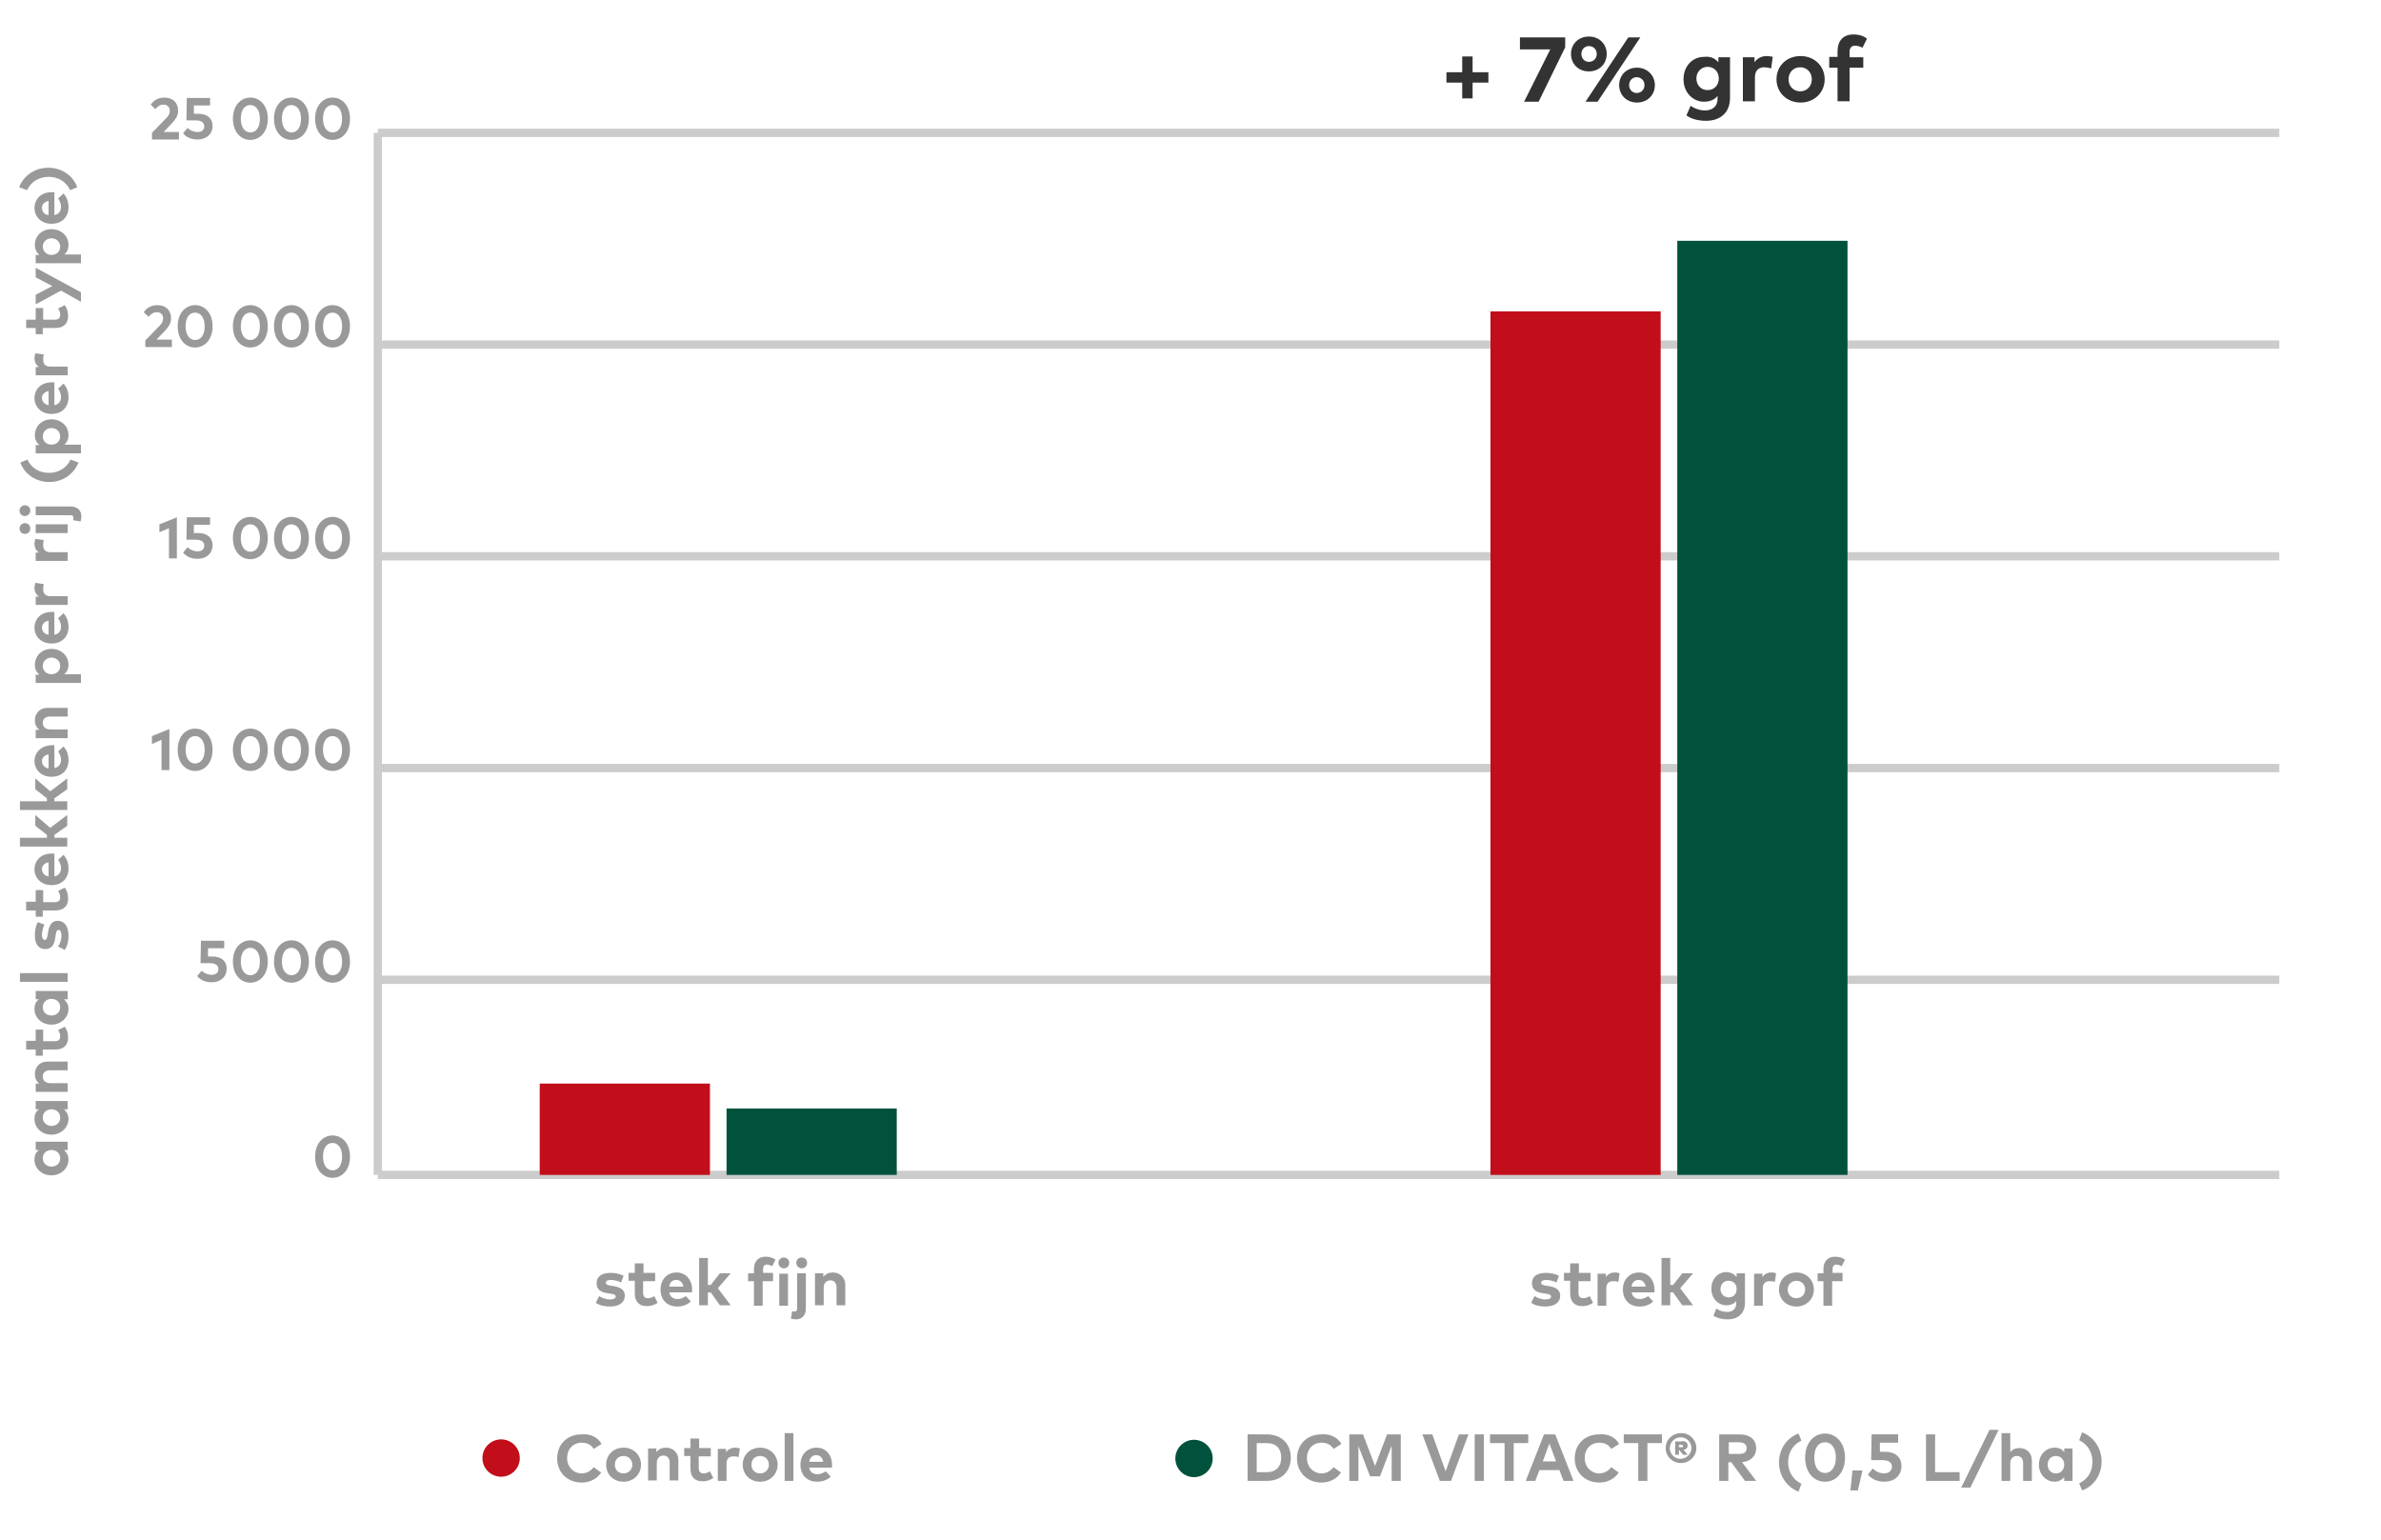 <?xml version="1.0" encoding="utf-8"?>
<!-- Generator: Adobe Illustrator 27.2.0, SVG Export Plug-In . SVG Version: 6.00 Build 0)  -->
<svg version="1.1" id="Layer_2_00000092447342495784496330000003541540859708519600_"
	 xmlns="http://www.w3.org/2000/svg" xmlns:xlink="http://www.w3.org/1999/xlink" x="0px" y="0px" viewBox="0 0 573.5 371"
	 style="enable-background:new 0 0 573.5 371;" xml:space="preserve">
<style type="text/css">
	.st0{enable-background:new    ;}
	.st1{fill:#999999;}
	.st2{fill:none;stroke:#CCCCCC;stroke-width:2;stroke-miterlimit:10;}
	.st3{fill:#333333;}
	.st4{fill:#C20E1A;}
	.st5{fill:#00523C;}
</style>
<g class="st0">
	<path class="st1" d="M16.3,275v2h-0.9c0.6,0.5,1.1,1.3,1.1,2.3c0,2.1-1.8,3.8-4.1,3.8s-4.1-1.6-4.1-3.8c0-1.1,0.4-1.8,1.1-2.3H8.6
		v-2H16.3z M12.4,281c1.2,0,2.1-0.8,2.1-2c0-1.2-0.9-2-2.1-2s-2.1,0.8-2.1,2C10.3,280.2,11.3,281,12.4,281z"/>
	<path class="st1" d="M16.3,265.2v2h-0.9c0.6,0.5,1.1,1.3,1.1,2.3c0,2.1-1.8,3.8-4.1,3.8s-4.1-1.6-4.1-3.8c0-1.1,0.4-1.8,1.1-2.3
		H8.6v-2H16.3z M12.4,271.2c1.2,0,2.1-0.8,2.1-2c0-1.2-0.9-2-2.1-2s-2.1,0.8-2.1,2C10.3,270.4,11.3,271.2,12.4,271.2z"/>
	<path class="st1" d="M11.4,255.7h4.9v2.1h-4.3c-1.1,0-1.7,0.6-1.7,1.5c0,0.9,0.6,1.6,1.8,1.6h4.2v2.1H8.6v-2h0.9
		c-0.8-0.6-1.1-1.4-1.1-2.3C8.4,257,9.6,255.7,11.4,255.7z"/>
	<path class="st1" d="M10.4,248v2.8h2.8c1,0,1.3-0.5,1.3-1.2c0-0.5-0.2-1-0.5-1.5l1.6-0.8c0.5,0.7,0.8,1.5,0.8,2.6
		c0,1.9-1.1,2.9-3.1,2.9h-3v1.5H8.6v-1.5H6.3v-2.1h2.3V248H10.4z"/>
	<path class="st1" d="M16.3,238.7v2h-0.9c0.6,0.5,1.1,1.3,1.1,2.3c0,2.1-1.8,3.8-4.1,3.8s-4.1-1.6-4.1-3.8c0-1.1,0.4-1.8,1.1-2.3
		H8.6v-2H16.3z M12.4,244.6c1.2,0,2.1-0.8,2.1-2c0-1.2-0.9-2-2.1-2s-2.1,0.8-2.1,2C10.3,243.9,11.3,244.6,12.4,244.6z"/>
	<path class="st1" d="M16.3,234.4v2.1H4.8v-2.1H16.3z"/>
	<path class="st1" d="M10.7,222.7c-0.3,0.6-0.6,1.6-0.6,2.5c0,0.8,0.3,1.2,0.7,1.2c0.4,0,0.6-0.6,0.7-1.3l0.1-0.7
		c0.3-1.7,1-2.6,2.3-2.6c1.6,0,2.6,1.3,2.6,3.6c0,1.1-0.2,2.4-0.9,3.4l-1.6-0.8c0.4-0.7,0.8-1.5,0.8-2.6c0-1-0.3-1.4-0.7-1.4
		c-0.4,0-0.6,0.4-0.7,1.3l-0.1,0.6c-0.2,1.8-1,2.7-2.4,2.7c-1.6,0-2.5-1.2-2.5-3.3c0-1.2,0.2-2.2,0.7-3.2L10.7,222.7z"/>
	<path class="st1" d="M10.4,214.5v2.8h2.8c1,0,1.3-0.5,1.3-1.2c0-0.5-0.2-1-0.5-1.5l1.6-0.8c0.5,0.7,0.8,1.5,0.8,2.6
		c0,1.9-1.1,2.9-3.1,2.9h-3v1.5H8.6v-1.5H6.3v-2.1h2.3v-2.8H10.4z"/>
	<path class="st1" d="M12.4,205.6c0.2,0,0.5,0,0.7,0v5.5c1.1-0.2,1.6-1,1.6-2c0-0.7-0.3-1.4-0.7-2l1.3-1.2c0.8,0.9,1.2,2,1.2,3.3
		c0,2.4-1.6,4-4.1,4c-2.4,0-4.1-1.6-4.1-3.9C8.4,207.1,10,205.6,12.4,205.6z M11.7,211.1v-3.4c-1,0.2-1.6,0.8-1.6,1.7
		C10.2,210.4,10.7,210.9,11.7,211.1z"/>
	<path class="st1" d="M11.3,201.8v-0.7l-2.8-2.2v-2.6l3.6,3.1l4.1-3.1v2.6l-3.1,2.2v0.7h3.1v2.1H4.8v-2.1H11.3z"/>
	<path class="st1" d="M11.3,193v-0.7l-2.8-2.2v-2.6l3.6,3.1l4.1-3.1v2.6l-3.1,2.2v0.7h3.1v2.1H4.8V193H11.3z"/>
	<path class="st1" d="M12.4,179.5c0.2,0,0.5,0,0.7,0v5.5c1.1-0.2,1.6-1,1.6-2c0-0.7-0.3-1.4-0.7-2l1.3-1.2c0.8,0.9,1.2,2,1.2,3.3
		c0,2.4-1.6,4-4.1,4c-2.4,0-4.1-1.6-4.1-3.9C8.4,181.1,10,179.6,12.4,179.5z M11.7,185.1v-3.4c-1,0.2-1.6,0.8-1.6,1.7
		C10.2,184.3,10.7,184.9,11.7,185.1z"/>
	<path class="st1" d="M11.4,170.5h4.9v2.1h-4.3c-1.1,0-1.7,0.6-1.7,1.5c0,0.9,0.6,1.6,1.8,1.6h4.2v2.1H8.6v-2h0.9
		c-0.8-0.6-1.1-1.4-1.1-2.3C8.4,171.8,9.6,170.5,11.4,170.5z"/>
	<path class="st1" d="M12.4,156.3c2.3,0,4.1,1.6,4.1,3.8c0,1-0.4,1.8-1,2.3h4v2.1H8.6v-2h0.9c-0.6-0.5-1.1-1.2-1.1-2.3
		C8.4,157.9,10.1,156.3,12.4,156.3z M12.4,162.4c1.2,0,2.1-0.8,2.1-2c0-1.2-1-2-2.1-2s-2.1,0.8-2.1,2
		C10.3,161.6,11.2,162.4,12.4,162.4z"/>
	<path class="st1" d="M12.4,147.4c0.2,0,0.5,0,0.7,0v5.5c1.1-0.2,1.6-1,1.6-2c0-0.7-0.3-1.4-0.7-2l1.3-1.2c0.8,0.9,1.2,2,1.2,3.3
		c0,2.4-1.6,4-4.1,4c-2.4,0-4.1-1.6-4.1-3.9C8.4,148.9,10,147.4,12.4,147.4z M11.7,152.9v-3.4c-1,0.2-1.6,0.8-1.6,1.7
		C10.2,152.2,10.7,152.7,11.7,152.9z"/>
	<path class="st1" d="M8.5,140.4l2.1,0.3c-0.2,0.3-0.2,0.8-0.2,1.3c0,1,0.6,1.6,1.7,1.6h4.2v2.1H8.6v-2h0.8
		c-0.7-0.5-1.1-1.2-1.1-2.2C8.4,141,8.4,140.7,8.5,140.4z"/>
	<path class="st1" d="M8.5,129.8l2.1,0.3c-0.2,0.3-0.2,0.8-0.2,1.3c0,1,0.6,1.6,1.7,1.6h4.2v2.1H8.6v-2h0.8
		c-0.7-0.5-1.1-1.2-1.1-2.2C8.4,130.5,8.4,130.1,8.5,129.8z"/>
	<path class="st1" d="M6,126c0.8,0,1.3,0.6,1.3,1.3c0,0.8-0.6,1.3-1.3,1.3c-0.8,0-1.3-0.6-1.3-1.3C4.7,126.6,5.3,126,6,126z
		 M16.3,126.3v2.1H8.6v-2.1H16.3z"/>
	<path class="st1" d="M6,121.7c0.8,0,1.3,0.6,1.3,1.3s-0.6,1.3-1.3,1.3c-0.8,0-1.3-0.6-1.3-1.3S5.3,121.7,6,121.7z M17,122
		c1.7,0,2.6,1,2.6,2.4c0,0.4-0.1,0.9-0.2,1.2l-1.8-0.3c0.1-0.2,0.1-0.4,0.1-0.6c0-0.4-0.2-0.6-0.8-0.6H8.6V122H17z"/>
	<path class="st1" d="M6.6,110.7c1,2.1,2.9,3.2,5.2,3.2c2.2,0,4.2-1.1,5.2-3.2l1.9,0.7c-1.1,2.8-3.8,4.7-7,4.7c-3.3,0-6-1.9-7-4.7
		L6.6,110.7z"/>
	<path class="st1" d="M12.4,101c2.3,0,4.1,1.6,4.1,3.8c0,1-0.4,1.8-1,2.3h4v2.1H8.6v-2h0.9c-0.6-0.5-1.1-1.2-1.1-2.3
		C8.4,102.6,10.1,101,12.4,101z M12.4,107.1c1.2,0,2.1-0.8,2.1-2c0-1.2-1-2-2.1-2s-2.1,0.8-2.1,2C10.3,106.3,11.2,107.1,12.4,107.1z
		"/>
	<path class="st1" d="M12.4,92.1c0.2,0,0.5,0,0.7,0v5.5c1.1-0.2,1.6-1,1.6-2c0-0.7-0.3-1.4-0.7-2l1.3-1.2c0.8,0.9,1.2,2,1.2,3.3
		c0,2.4-1.6,4-4.1,4c-2.4,0-4.1-1.6-4.1-3.9C8.4,93.6,10,92.1,12.4,92.1z M11.7,97.6v-3.4c-1,0.2-1.6,0.8-1.6,1.7
		C10.2,96.8,10.7,97.4,11.7,97.6z"/>
	<path class="st1" d="M8.5,85.1l2.1,0.3c-0.2,0.3-0.2,0.8-0.2,1.3c0,1,0.6,1.6,1.7,1.6h4.2v2.1H8.6v-2h0.8c-0.7-0.5-1.1-1.2-1.1-2.2
		C8.4,85.7,8.4,85.4,8.5,85.1z"/>
	<path class="st1" d="M10.4,74.2V77h2.8c1,0,1.3-0.5,1.3-1.2c0-0.5-0.2-1-0.5-1.5l1.6-0.8c0.5,0.7,0.8,1.5,0.8,2.6
		c0,1.9-1.1,2.9-3.1,2.9h-3v1.5H8.6v-1.5H6.3V77h2.3v-2.8H10.4z"/>
	<path class="st1" d="M19.5,70.4v2.3L14.7,70l-6.1,3.3V71l4-2.1l-4-2.1v-2.3L19.5,70.4z"/>
	<path class="st1" d="M12.4,55.2c2.3,0,4.1,1.6,4.1,3.8c0,1-0.4,1.8-1,2.3h4v2.1H8.6v-2h0.9C8.8,60.8,8.4,60,8.4,59
		C8.4,56.8,10.1,55.2,12.4,55.2z M12.4,61.4c1.2,0,2.1-0.8,2.1-2c0-1.2-1-2-2.1-2s-2.1,0.8-2.1,2C10.3,60.5,11.2,61.4,12.4,61.4z"/>
	<path class="st1" d="M12.4,46.3c0.2,0,0.5,0,0.7,0v5.5c1.1-0.2,1.6-1,1.6-2c0-0.7-0.3-1.4-0.7-2l1.3-1.2c0.8,0.9,1.2,2,1.2,3.3
		c0,2.4-1.6,4-4.1,4c-2.4,0-4.1-1.6-4.1-3.9C8.4,47.8,10,46.3,12.4,46.3z M11.7,51.8v-3.4c-1,0.2-1.6,0.8-1.6,1.7
		C10.2,51.1,10.7,51.7,11.7,51.8z"/>
	<path class="st1" d="M16.9,45.8c-1-2.1-2.9-3.2-5.2-3.2c-2.2,0-4.2,1.1-5.2,3.2l-1.9-0.7c1.1-2.8,3.8-4.7,7-4.7c3.3,0,6,1.9,7,4.7
		L16.9,45.8z"/>
</g>
<g>
	<line class="st2" x1="91" y1="32" x2="549" y2="32"/>
</g>
<g>
	<line class="st2" x1="91" y1="83" x2="549" y2="83"/>
</g>
<g>
	<line class="st2" x1="91" y1="134" x2="549" y2="134"/>
</g>
<g>
	<line class="st2" x1="91" y1="185" x2="549" y2="185"/>
</g>
<g>
	<line class="st2" x1="91" y1="236" x2="549" y2="236"/>
</g>
<g>
	<line class="st2" x1="91" y1="283" x2="549" y2="283"/>
</g>
<line class="st2" x1="91" y1="32" x2="91" y2="283"/>
<g class="st0">
	<path class="st1" d="M36.3,25.2c0.5-0.7,1.5-1.7,3.3-1.7c2.1,0,3.3,1.3,3.3,3.2c0,1.2-0.6,2-1.4,2.9l-2.1,2.2h3.7v1.8h-6.5V32
		l3.5-3.6c0.5-0.5,0.8-1.1,0.8-1.7c0-0.9-0.6-1.5-1.5-1.5c-0.9,0-1.5,0.5-2,1.1L36.3,25.2z"/>
	<path class="st1" d="M50.7,25.4h-4l0,2h1.1c2.3,0,3.4,1.3,3.4,2.9c0,2.1-1.6,3.3-3.6,3.3c-1.5,0-2.7-0.5-3.5-1.5l1.1-1.3
		c0.5,0.6,1.5,1,2.4,1c1.1,0,1.6-0.6,1.6-1.4c0-0.7-0.5-1.4-2-1.4h-2.3l0.1-5.4h5.6V25.4z"/>
	<path class="st1" d="M64.5,28.6c0,3.2-1.9,5.1-4.2,5.1c-2.3,0-4.2-1.9-4.2-5.1s1.9-5.1,4.2-5.1C62.6,23.5,64.5,25.4,64.5,28.6z
		 M58,28.6c0,2.1,1,3.3,2.3,3.3c1.3,0,2.3-1.1,2.3-3.3c0-2.1-1-3.3-2.3-3.3C59,25.3,58,26.4,58,28.6z"/>
	<path class="st1" d="M74.4,28.6c0,3.2-1.9,5.1-4.2,5.1c-2.3,0-4.2-1.9-4.2-5.1s1.9-5.1,4.2-5.1C72.5,23.5,74.4,25.4,74.4,28.6z
		 M67.9,28.6c0,2.1,1,3.3,2.3,3.3c1.3,0,2.3-1.1,2.3-3.3c0-2.1-1-3.3-2.3-3.3C68.9,25.3,67.9,26.4,67.9,28.6z"/>
	<path class="st1" d="M84.3,28.6c0,3.2-1.9,5.1-4.2,5.1c-2.3,0-4.2-1.9-4.2-5.1s1.9-5.1,4.2-5.1C82.4,23.5,84.3,25.4,84.3,28.6z
		 M77.8,28.6c0,2.1,1,3.3,2.3,3.3c1.3,0,2.3-1.1,2.3-3.3c0-2.1-1-3.3-2.3-3.3C78.8,25.3,77.8,26.4,77.8,28.6z"/>
</g>
<g class="st0">
	<path class="st1" d="M34.6,75.2c0.5-0.7,1.5-1.7,3.3-1.7c2.1,0,3.3,1.3,3.3,3.2c0,1.2-0.6,2-1.4,2.9l-2.1,2.2h3.7v1.8H35V82
		l3.5-3.6c0.5-0.5,0.8-1.1,0.8-1.7c0-0.9-0.6-1.5-1.5-1.5c-0.9,0-1.5,0.5-2,1.1L34.6,75.2z"/>
	<path class="st1" d="M51.2,78.6c0,3.2-1.9,5.1-4.2,5.1c-2.3,0-4.2-1.9-4.2-5.1s1.9-5.1,4.2-5.1C49.3,73.5,51.2,75.4,51.2,78.6z
		 M44.7,78.6c0,2.1,1,3.3,2.3,3.3c1.3,0,2.3-1.1,2.3-3.3c0-2.1-1-3.3-2.3-3.3C45.7,75.3,44.7,76.4,44.7,78.6z"/>
	<path class="st1" d="M64.5,78.6c0,3.2-1.9,5.1-4.2,5.1c-2.3,0-4.2-1.9-4.2-5.1s1.9-5.1,4.2-5.1C62.6,73.5,64.5,75.4,64.5,78.6z
		 M58,78.6c0,2.1,1,3.3,2.3,3.3c1.3,0,2.3-1.1,2.3-3.3c0-2.1-1-3.3-2.3-3.3C59,75.3,58,76.4,58,78.6z"/>
	<path class="st1" d="M74.4,78.6c0,3.2-1.9,5.1-4.2,5.1c-2.3,0-4.2-1.9-4.2-5.1s1.9-5.1,4.2-5.1C72.5,73.5,74.4,75.4,74.4,78.6z
		 M67.9,78.6c0,2.1,1,3.3,2.3,3.3c1.3,0,2.3-1.1,2.3-3.3c0-2.1-1-3.3-2.3-3.3C68.9,75.3,67.9,76.4,67.9,78.6z"/>
	<path class="st1" d="M84.3,78.6c0,3.2-1.9,5.1-4.2,5.1c-2.3,0-4.2-1.9-4.2-5.1s1.9-5.1,4.2-5.1C82.4,73.5,84.3,75.4,84.3,78.6z
		 M77.8,78.6c0,2.1,1,3.3,2.3,3.3c1.3,0,2.3-1.1,2.3-3.3c0-2.1-1-3.3-2.3-3.3C78.8,75.3,77.8,76.4,77.8,78.6z"/>
</g>
<g class="st0">
	<path class="st1" d="M42.6,134.5h-1.9v-7.3l-2.3,1v-1.9l4.2-1.7V134.5z"/>
	<path class="st1" d="M50.7,126.4h-4l0,2h1.1c2.3,0,3.4,1.3,3.4,2.9c0,2.1-1.6,3.3-3.6,3.3c-1.5,0-2.7-0.5-3.5-1.5l1.1-1.3
		c0.5,0.6,1.5,1,2.4,1c1.1,0,1.6-0.6,1.6-1.4c0-0.7-0.5-1.4-2-1.4h-2.3l0.1-5.4h5.6V126.4z"/>
	<path class="st1" d="M64.5,129.6c0,3.2-1.9,5.1-4.2,5.1c-2.3,0-4.2-1.9-4.2-5.1s1.9-5.1,4.2-5.1C62.6,124.5,64.5,126.4,64.5,129.6z
		 M58,129.6c0,2.1,1,3.3,2.3,3.3c1.3,0,2.3-1.1,2.3-3.3c0-2.1-1-3.3-2.3-3.3C59,126.3,58,127.4,58,129.6z"/>
	<path class="st1" d="M74.4,129.6c0,3.2-1.9,5.1-4.2,5.1c-2.3,0-4.2-1.9-4.2-5.1s1.9-5.1,4.2-5.1C72.5,124.5,74.4,126.4,74.4,129.6z
		 M67.9,129.6c0,2.1,1,3.3,2.3,3.3c1.3,0,2.3-1.1,2.3-3.3c0-2.1-1-3.3-2.3-3.3C68.9,126.3,67.9,127.4,67.9,129.6z"/>
	<path class="st1" d="M84.3,129.6c0,3.2-1.9,5.1-4.2,5.1c-2.3,0-4.2-1.9-4.2-5.1s1.9-5.1,4.2-5.1C82.4,124.5,84.3,126.4,84.3,129.6z
		 M77.8,129.6c0,2.1,1,3.3,2.3,3.3c1.3,0,2.3-1.1,2.3-3.3c0-2.1-1-3.3-2.3-3.3C78.8,126.3,77.8,127.4,77.8,129.6z"/>
</g>
<g class="st0">
	<path class="st1" d="M40.8,185.5h-1.9v-7.3l-2.3,1v-1.9l4.2-1.7V185.5z"/>
	<path class="st1" d="M51.2,180.6c0,3.2-1.9,5.1-4.2,5.1c-2.3,0-4.2-1.9-4.2-5.1s1.9-5.1,4.2-5.1C49.3,175.5,51.2,177.4,51.2,180.6z
		 M44.7,180.6c0,2.1,1,3.3,2.3,3.3c1.3,0,2.3-1.1,2.3-3.3c0-2.1-1-3.3-2.3-3.3C45.7,177.3,44.7,178.4,44.7,180.6z"/>
	<path class="st1" d="M64.5,180.6c0,3.2-1.9,5.1-4.2,5.1c-2.3,0-4.2-1.9-4.2-5.1s1.9-5.1,4.2-5.1C62.6,175.5,64.5,177.4,64.5,180.6z
		 M58,180.6c0,2.1,1,3.3,2.3,3.3c1.3,0,2.3-1.1,2.3-3.3c0-2.1-1-3.3-2.3-3.3C59,177.3,58,178.4,58,180.6z"/>
	<path class="st1" d="M74.4,180.6c0,3.2-1.9,5.1-4.2,5.1c-2.3,0-4.2-1.9-4.2-5.1s1.9-5.1,4.2-5.1C72.5,175.5,74.4,177.4,74.4,180.6z
		 M67.9,180.6c0,2.1,1,3.3,2.3,3.3c1.3,0,2.3-1.1,2.3-3.3c0-2.1-1-3.3-2.3-3.3C68.9,177.3,67.9,178.4,67.9,180.6z"/>
	<path class="st1" d="M84.3,180.6c0,3.2-1.9,5.1-4.2,5.1c-2.3,0-4.2-1.9-4.2-5.1s1.9-5.1,4.2-5.1C82.4,175.5,84.3,177.4,84.3,180.6z
		 M77.8,180.6c0,2.1,1,3.3,2.3,3.3c1.3,0,2.3-1.1,2.3-3.3c0-2.1-1-3.3-2.3-3.3C78.8,177.3,77.8,178.4,77.8,180.6z"/>
</g>
<g class="st0">
	<path class="st1" d="M54.1,228.4h-4l0,2h1.1c2.3,0,3.4,1.3,3.4,2.9c0,2.1-1.6,3.3-3.6,3.3c-1.5,0-2.7-0.5-3.5-1.5l1.1-1.3
		c0.5,0.6,1.5,1,2.4,1c1.1,0,1.6-0.6,1.6-1.4c0-0.7-0.5-1.4-2-1.4h-2.3l0.1-5.4h5.6V228.4z"/>
	<path class="st1" d="M64.5,231.6c0,3.2-1.9,5.1-4.2,5.1c-2.3,0-4.2-1.9-4.2-5.1s1.9-5.1,4.2-5.1C62.6,226.5,64.5,228.4,64.5,231.6z
		 M58,231.6c0,2.1,1,3.3,2.3,3.3c1.3,0,2.3-1.1,2.3-3.3c0-2.1-1-3.3-2.3-3.3C59,228.3,58,229.4,58,231.6z"/>
	<path class="st1" d="M74.4,231.6c0,3.2-1.9,5.1-4.2,5.1c-2.3,0-4.2-1.9-4.2-5.1s1.9-5.1,4.2-5.1C72.5,226.5,74.4,228.4,74.4,231.6z
		 M67.9,231.6c0,2.1,1,3.3,2.3,3.3c1.3,0,2.3-1.1,2.3-3.3c0-2.1-1-3.3-2.3-3.3C68.9,228.3,67.9,229.4,67.9,231.6z"/>
	<path class="st1" d="M84.3,231.6c0,3.2-1.9,5.1-4.2,5.1c-2.3,0-4.2-1.9-4.2-5.1s1.9-5.1,4.2-5.1C82.4,226.5,84.3,228.4,84.3,231.6z
		 M77.8,231.6c0,2.1,1,3.3,2.3,3.3c1.3,0,2.3-1.1,2.3-3.3c0-2.1-1-3.3-2.3-3.3C78.8,228.3,77.8,229.4,77.8,231.6z"/>
</g>
<g class="st0">
	<path class="st1" d="M84.3,278.6c0,3.2-1.9,5.1-4.2,5.1c-2.3,0-4.2-1.9-4.2-5.1s1.9-5.1,4.2-5.1C82.4,273.5,84.3,275.4,84.3,278.6z
		 M77.8,278.6c0,2.1,1,3.3,2.3,3.3c1.3,0,2.3-1.1,2.3-3.3c0-2.1-1-3.3-2.3-3.3C78.8,275.3,77.8,276.4,77.8,278.6z"/>
</g>
<g class="st0">
	<path class="st3" d="M352.2,23.7v-3.8h-3.8v-2.5h3.8v-3.8h2.5v3.8h3.8v2.5h-3.8v3.8H352.2z"/>
	<path class="st3" d="M377,11.4l-6.4,13.1h-3.5l6.3-12.6h-7.3V9H377V11.4z"/>
	<path class="st3" d="M387,13c0,2.4-1.8,4.2-4.3,4.2c-2.5,0-4.3-1.8-4.3-4.2c0-2.4,1.8-4.2,4.3-4.2C385.2,8.8,387,10.6,387,13z
		 M380.9,13c0,1.1,0.8,1.9,1.8,1.9c1.1,0,1.9-0.8,1.9-1.9c0-1.1-0.8-1.9-1.9-1.9C381.7,11.1,380.9,11.9,380.9,13z M384.8,24.5h-2.9
		L392.2,9h2.9L384.8,24.5z M398.6,20.5c0,2.4-1.8,4.2-4.3,4.2c-2.5,0-4.3-1.8-4.3-4.2c0-2.4,1.8-4.2,4.3-4.2
		C396.7,16.3,398.6,18.1,398.6,20.5z M392.4,20.5c0,1.1,0.8,1.9,1.8,1.9c1.1,0,1.9-0.8,1.9-1.9s-0.8-1.9-1.9-1.9
		C393.2,18.6,392.4,19.4,392.4,20.5z"/>
	<path class="st3" d="M413.9,15v-1.2h2.8v9.8c0,3.4-2.2,5.5-5.8,5.5c-1.7,0-3.5-0.4-4.7-1.3l1-2.3c1.1,0.7,2.2,1.1,3.5,1.1
		c1.8,0,3-1,3-2.8v-0.7c-0.7,0.9-1.8,1.4-3.3,1.4c-2.6,0-4.9-2.2-4.9-5.4c0-3.3,2.3-5.4,4.9-5.4C412.1,13.5,413.1,14.1,413.9,15z
		 M408.6,18.9c0,1.5,1,2.8,2.7,2.8c1.6,0,2.7-1.2,2.7-2.8c0-1.6-1.1-2.8-2.7-2.8C409.7,16.1,408.6,17.4,408.6,18.9z"/>
	<path class="st3" d="M427,13.7l-0.4,2.8c-0.5-0.2-1.2-0.3-1.7-0.3c-1.3,0-2.2,0.8-2.2,2.4v5.8h-2.9V13.8h2.8V15
		c0.7-1,1.7-1.5,3-1.5C426.1,13.5,426.6,13.6,427,13.7z"/>
	<path class="st3" d="M439.5,19.1c0,3.2-2.5,5.6-5.8,5.6c-3.3,0-5.8-2.4-5.8-5.6c0-3.2,2.4-5.6,5.8-5.6
		C437,13.5,439.5,15.9,439.5,19.1z M430.8,19.1c0,1.7,1.2,2.9,2.8,2.9s2.8-1.2,2.8-2.9s-1.2-2.9-2.8-2.9S430.8,17.4,430.8,19.1z"/>
	<path class="st3" d="M448.8,16.3h-3.3v8.1h-2.9v-8.1h-2v-2.6h2v-1.3c0-2.5,1.3-4.1,3.8-4.1c1.5,0,2.5,0.4,3.3,1l-1.1,2.2
		c-0.5-0.3-1.2-0.5-1.8-0.5c-0.8,0-1.3,0.5-1.3,1.5v1.3h3.3V16.3z"/>
</g>
<g class="st0">
	<path class="st1" d="M149.6,308.9c-0.6-0.3-1.6-0.6-2.5-0.6c-0.8,0-1.2,0.3-1.2,0.7c0,0.4,0.6,0.6,1.3,0.7l0.7,0.1
		c1.7,0.3,2.6,1,2.6,2.3c0,1.6-1.3,2.6-3.6,2.6c-1.1,0-2.4-0.2-3.4-0.9l0.8-1.6c0.7,0.4,1.5,0.8,2.6,0.8c1,0,1.4-0.3,1.4-0.7
		c0-0.4-0.4-0.6-1.3-0.7l-0.6-0.1c-1.8-0.2-2.7-1-2.7-2.4c0-1.6,1.2-2.5,3.3-2.5c1.2,0,2.2,0.2,3.2,0.7L149.6,308.9z"/>
	<path class="st1" d="M157.7,308.6h-2.8v2.8c0,1,0.5,1.3,1.2,1.3c0.5,0,1-0.2,1.5-0.5l0.8,1.6c-0.7,0.5-1.5,0.8-2.6,0.8
		c-1.9,0-2.9-1.1-2.9-3.1v-3h-1.5v-1.9h1.5v-2.3h2.1v2.3h2.8V308.6z"/>
	<path class="st1" d="M166.7,310.6c0,0.2,0,0.5,0,0.7h-5.5c0.2,1.1,1,1.6,2,1.6c0.7,0,1.4-0.3,2-0.7l1.2,1.3c-0.9,0.8-2,1.2-3.3,1.2
		c-2.4,0-4-1.6-4-4.1c0-2.4,1.6-4.1,3.9-4.1C165.1,306.5,166.7,308.2,166.7,310.6z M161.2,309.9h3.4c-0.2-1-0.8-1.6-1.7-1.6
		C161.9,308.3,161.3,308.9,161.2,309.9z"/>
	<path class="st1" d="M170.5,309.5h0.7l2.2-2.8h2.6l-3.1,3.6l3.1,4.1h-2.6l-2.2-3.1h-0.7v3.1h-2.1V303h2.1V309.5z"/>
	<path class="st1" d="M186.1,308.6h-2.4v5.9h-2.1v-5.9h-1.4v-1.9h1.4v-1c0-1.8,1-3,2.8-3c1.1,0,1.8,0.3,2.4,0.7l-0.8,1.6
		c-0.4-0.2-0.8-0.4-1.3-0.4c-0.6,0-0.9,0.4-0.9,1.1v0.9h2.4V308.6z"/>
	<path class="st1" d="M190.1,304.2c0,0.8-0.6,1.3-1.3,1.3s-1.3-0.6-1.3-1.3c0-0.8,0.6-1.3,1.3-1.3S190.1,303.4,190.1,304.2z
		 M189.8,314.5h-2.1v-7.7h2.1V314.5z"/>
	<path class="st1" d="M194.1,315.2c0,1.7-1,2.6-2.4,2.6c-0.4,0-0.9-0.1-1.2-0.2l0.3-1.8c0.2,0.1,0.4,0.1,0.6,0.1
		c0.4,0,0.6-0.2,0.6-0.8v-8.4h2.1V315.2z M194.4,304.2c0,0.8-0.6,1.3-1.3,1.3s-1.3-0.6-1.3-1.3c0-0.8,0.6-1.3,1.3-1.3
		S194.4,303.4,194.4,304.2z"/>
	<path class="st1" d="M203.6,309.5v4.9h-2.1v-4.3c0-1.1-0.6-1.7-1.5-1.7c-0.9,0-1.6,0.6-1.6,1.8v4.2h-2.1v-7.7h2v0.9
		c0.6-0.8,1.4-1.1,2.3-1.1C202.4,306.5,203.6,307.8,203.6,309.5z"/>
</g>
<g class="st0">
	<path class="st1" d="M374.9,308.9c-0.6-0.3-1.6-0.6-2.5-0.6c-0.8,0-1.2,0.3-1.2,0.7c0,0.4,0.6,0.6,1.3,0.7l0.7,0.1
		c1.7,0.3,2.6,1,2.6,2.3c0,1.6-1.3,2.6-3.6,2.6c-1.1,0-2.4-0.2-3.4-0.9l0.8-1.6c0.7,0.4,1.5,0.8,2.6,0.8c1,0,1.4-0.3,1.4-0.7
		c0-0.4-0.4-0.6-1.3-0.7l-0.6-0.1c-1.8-0.2-2.7-1-2.7-2.4c0-1.6,1.2-2.5,3.3-2.5c1.2,0,2.2,0.2,3.2,0.7L374.9,308.9z"/>
	<path class="st1" d="M383,308.6h-2.8v2.8c0,1,0.5,1.3,1.2,1.3c0.5,0,1-0.2,1.5-0.5l0.8,1.6c-0.7,0.5-1.5,0.8-2.6,0.8
		c-1.9,0-2.9-1.1-2.9-3.1v-3h-1.5v-1.9h1.5v-2.3h2.1v2.3h2.8V308.6z"/>
	<path class="st1" d="M390.1,306.7l-0.3,2.1c-0.3-0.2-0.8-0.2-1.3-0.2c-1,0-1.6,0.6-1.6,1.7v4.2h-2.1v-7.7h2v0.8
		c0.5-0.7,1.2-1.1,2.2-1.1C389.5,306.5,389.8,306.6,390.1,306.7z"/>
	<path class="st1" d="M398.5,310.6c0,0.2,0,0.5,0,0.7H393c0.2,1.1,1,1.6,2,1.6c0.7,0,1.4-0.3,2-0.7l1.2,1.3c-0.9,0.8-2,1.2-3.3,1.2
		c-2.4,0-4-1.6-4-4.1c0-2.4,1.6-4.1,3.9-4.1C396.9,306.5,398.5,308.2,398.5,310.6z M393,309.9h3.4c-0.2-1-0.8-1.6-1.7-1.6
		C393.7,308.3,393.1,308.9,393,309.9z"/>
	<path class="st1" d="M402.3,309.5h0.7l2.2-2.8h2.6l-3.1,3.6l3.1,4.1h-2.6l-2.2-3.1h-0.7v3.1h-2.1V303h2.1V309.5z"/>
	<path class="st1" d="M418.3,307.6v-0.9h2v7.1c0,2.5-1.6,4-4.2,4c-1.2,0-2.5-0.3-3.4-0.9l0.7-1.7c0.8,0.5,1.6,0.8,2.6,0.8
		c1.3,0,2.2-0.7,2.2-2.1v-0.5c-0.5,0.6-1.3,1-2.4,1c-1.9,0-3.6-1.6-3.6-4c0-2.4,1.7-4,3.6-4C417,306.5,417.7,306.9,418.3,307.6z
		 M414.4,310.5c0,1.1,0.8,2,2,2c1.2,0,1.9-0.9,1.9-2c0-1.2-0.8-2-1.9-2C415.2,308.4,414.4,309.4,414.4,310.5z"/>
	<path class="st1" d="M427.8,306.7l-0.3,2.1c-0.3-0.2-0.8-0.2-1.3-0.2c-1,0-1.6,0.6-1.6,1.7v4.2h-2.1v-7.7h2v0.8
		c0.5-0.7,1.2-1.1,2.2-1.1C427.2,306.5,427.5,306.6,427.8,306.7z"/>
	<path class="st1" d="M436.9,310.6c0,2.3-1.8,4.1-4.2,4.1c-2.4,0-4.2-1.7-4.2-4.1s1.8-4.1,4.2-4.1
		C435.1,306.5,436.9,308.3,436.9,310.6z M430.6,310.6c0,1.3,0.9,2.1,2.1,2.1c1.2,0,2.1-0.9,2.1-2.1s-0.9-2.1-2.1-2.1
		C431.5,308.5,430.6,309.4,430.6,310.6z"/>
	<path class="st1" d="M443.7,308.6h-2.4v5.9h-2.1v-5.9h-1.4v-1.9h1.4v-1c0-1.8,1-3,2.8-3c1.1,0,1.8,0.3,2.4,0.7l-0.8,1.6
		c-0.4-0.2-0.8-0.4-1.3-0.4c-0.6,0-0.9,0.4-0.9,1.1v0.9h2.4V308.6z"/>
</g>
<rect x="130" y="261" class="st4" width="41" height="22"/>
<rect x="175" y="267" class="st5" width="41" height="16"/>
<rect x="359" y="75" class="st4" width="41" height="208"/>
<rect x="404" y="58" class="st5" width="41" height="225"/>
<g class="st0">
	<path class="st1" d="M144.9,347.8L143,349c-0.6-1-1.6-1.5-2.9-1.5c-2,0-3.5,1.5-3.5,3.7c0,2.2,1.6,3.7,3.5,3.7
		c1.2,0,2.2-0.6,2.9-1.5l1.8,1.3c-1,1.5-2.7,2.4-4.7,2.4c-3.4,0-5.9-2.4-5.9-5.8s2.4-5.8,5.9-5.8C142.2,345.3,144,346.2,144.9,347.8
		z"/>
	<path class="st1" d="M154.4,352.8c0,2.3-1.8,4.1-4.2,4.1c-2.4,0-4.2-1.7-4.2-4.1s1.8-4.1,4.2-4.1
		C152.6,348.7,154.4,350.5,154.4,352.8z M148.1,352.8c0,1.3,0.9,2.1,2.1,2.1s2.1-0.9,2.1-2.1s-0.9-2.1-2.1-2.1
		S148.1,351.5,148.1,352.8z"/>
	<path class="st1" d="M163.4,351.7v4.9h-2.1v-4.3c0-1.1-0.6-1.7-1.5-1.7c-0.9,0-1.6,0.6-1.6,1.8v4.2h-2.1v-7.7h2v0.9
		c0.6-0.8,1.4-1.1,2.3-1.1C162.1,348.7,163.4,349.9,163.4,351.7z"/>
	<path class="st1" d="M171.1,350.8h-2.8v2.8c0,1,0.5,1.3,1.2,1.3c0.5,0,1-0.2,1.5-0.5l0.8,1.6c-0.7,0.5-1.5,0.8-2.6,0.8
		c-1.9,0-2.9-1.1-2.9-3.1v-3h-1.5v-1.9h1.5v-2.3h2.1v2.3h2.8V350.8z"/>
	<path class="st1" d="M178.2,348.9l-0.3,2.1c-0.3-0.2-0.8-0.2-1.3-0.2c-1,0-1.6,0.6-1.6,1.7v4.2h-2.1v-7.7h2v0.8
		c0.5-0.7,1.2-1.1,2.2-1.1C177.6,348.7,177.9,348.8,178.2,348.9z"/>
	<path class="st1" d="M187.3,352.8c0,2.3-1.8,4.1-4.2,4.1c-2.4,0-4.2-1.7-4.2-4.1s1.8-4.1,4.2-4.1
		C185.5,348.7,187.3,350.5,187.3,352.8z M181,352.8c0,1.3,0.9,2.1,2.1,2.1s2.1-0.9,2.1-2.1s-0.9-2.1-2.1-2.1S181,351.5,181,352.8z"
		/>
	<path class="st1" d="M191.1,356.7H189v-11.5h2.1V356.7z"/>
	<path class="st1" d="M200.4,352.8c0,0.2,0,0.5,0,0.7h-5.5c0.2,1.1,1,1.6,2,1.6c0.7,0,1.4-0.3,2-0.7l1.2,1.3c-0.9,0.8-2,1.2-3.3,1.2
		c-2.4,0-4-1.6-4-4.1c0-2.4,1.6-4.1,3.9-4.1C198.9,348.7,200.4,350.4,200.4,352.8z M194.9,352.1h3.4c-0.2-1-0.8-1.6-1.7-1.6
		C195.7,350.5,195.1,351.1,194.9,352.1z"/>
</g>
<g class="st0">
	<path class="st1" d="M305.1,345.5c3.5,0,5.8,2.2,5.8,5.6s-2.3,5.6-5.8,5.6h-4.6v-11.2H305.1z M302.7,347.6v7h2.4
		c2.4,0,3.5-1.5,3.5-3.5c0-2.1-1.1-3.5-3.5-3.5H302.7z"/>
	<path class="st1" d="M323.1,347.8l-1.9,1.2c-0.6-1-1.6-1.5-2.9-1.5c-2,0-3.5,1.5-3.5,3.7c0,2.2,1.6,3.7,3.5,3.7
		c1.2,0,2.2-0.6,2.9-1.5l1.8,1.3c-1,1.5-2.7,2.4-4.7,2.4c-3.4,0-5.9-2.4-5.9-5.8s2.4-5.8,5.9-5.8
		C320.3,345.3,322.2,346.2,323.1,347.8z"/>
	<path class="st1" d="M337.4,356.7h-2.2v-8.5l-2.8,7.4H330l-2.8-7.3v8.4H325v-11.2h3.3l2.9,7.6l2.9-7.6h3.3V356.7z"/>
	<path class="st1" d="M349.5,356.7h-2.7l-4.2-11.2h2.4l3.2,8.9l3.2-8.9h2.3L349.5,356.7z"/>
	<path class="st1" d="M357.4,356.7h-2.2v-11.2h2.2V356.7z"/>
	<path class="st1" d="M368.1,347.6h-3.5v9.1h-2.2v-9.1h-3.5v-2.1h9.2V347.6z"/>
	<path class="st1" d="M379,356.7h-2.4l-1-2.6h-4.8l-1,2.6h-2.3l4.4-11.2h2.7L379,356.7z M371.6,352h3.2l-1.6-4.3L371.6,352z"/>
	<path class="st1" d="M390,347.8l-1.9,1.2c-0.6-1-1.6-1.5-2.9-1.5c-2,0-3.5,1.5-3.5,3.7c0,2.2,1.6,3.7,3.5,3.7
		c1.2,0,2.2-0.6,2.9-1.5l1.8,1.3c-1,1.5-2.7,2.4-4.7,2.4c-3.4,0-5.9-2.4-5.9-5.8s2.4-5.8,5.9-5.8C387.3,345.3,389.1,346.2,390,347.8
		z"/>
	<path class="st1" d="M400.3,347.6h-3.5v9.1h-2.2v-9.1h-3.5v-2.1h9.2V347.6z"/>
	<path class="st1" d="M408.6,348.8c0,2-1.7,3.6-3.7,3.6c-2.1,0-3.7-1.6-3.7-3.6c0-2,1.6-3.6,3.7-3.6
		C406.9,345.1,408.6,346.8,408.6,348.8z M407.4,348.8c0-1.4-1.1-2.6-2.6-2.6c-1.4,0-2.6,1.2-2.6,2.6c0,1.4,1.1,2.6,2.6,2.6
		C406.3,351.3,407.4,350.2,407.4,348.8z M405.1,347.1c0.9,0,1.4,0.4,1.4,1.1c0,0.5-0.3,0.9-1,1l1,1.2h-1.1l-0.9-1.1h-0.1v1.1h-0.9
		v-3.2H405.1z M404.4,348v0.6h0.6c0.3,0,0.4-0.1,0.4-0.3c0-0.2-0.2-0.3-0.4-0.3H404.4z"/>
	<path class="st1" d="M418.9,345.5c2.7,0,4.1,1.3,4.1,3.4c0,1.8-1.3,3.1-3.4,3.3l3.4,4.5h-2.7l-3.3-4.5h-0.7v4.5h-2.2v-11.2H418.9z
		 M416.4,347.5v2.7h2.5c1.2,0,1.8-0.4,1.8-1.4c0-0.9-0.7-1.4-1.8-1.4H416.4z"/>
	<path class="st1" d="M433.9,347c-2.1,1-3.2,2.9-3.2,5.2c0,2.2,1.1,4.2,3.2,5.2l-0.7,1.9c-2.8-1.1-4.7-3.8-4.7-7c0-3.3,1.9-6,4.7-7
		L433.9,347z"/>
	<path class="st1" d="M444.4,351.1c0,3.6-2.2,5.8-4.8,5.8c-2.7,0-4.8-2.2-4.8-5.8s2.1-5.8,4.8-5.8
		C442.2,345.3,444.4,347.5,444.4,351.1z M437,351.1c0,2.4,1.1,3.7,2.6,3.7c1.4,0,2.6-1.3,2.6-3.7c0-2.4-1.1-3.7-2.6-3.7
		C438.1,347.4,437,348.6,437,351.1z"/>
	<path class="st1" d="M448.6,354.2l-1.1,4.8h-1.8l0.5-4.8H448.6z"/>
	<path class="st1" d="M457.3,347.5h-4.5l0,2.2h1.3c2.6,0,3.9,1.5,3.9,3.4c0,2.4-1.8,3.8-4.1,3.8c-1.7,0-3-0.6-4-1.7l1.2-1.5
		c0.6,0.7,1.7,1.2,2.7,1.2c1.2,0,1.9-0.7,1.9-1.6c0-0.8-0.5-1.6-2.3-1.6h-2.7l0.1-6.2h6.4V347.5z"/>
	<path class="st1" d="M472,356.7h-8.1v-11.2h2.2v9.1h5.9V356.7z"/>
	<path class="st1" d="M474.6,358.3h-2.2l6.8-13.9h2.2L474.6,358.3z"/>
	<path class="st1" d="M484.2,349.8c0.6-0.8,1.4-1,2.2-1c1.8,0,3,1.2,3,3v4.9h-2.1v-4.3c0-1.1-0.6-1.7-1.5-1.7
		c-0.9,0-1.6,0.6-1.6,1.8v4.2h-2.1v-11.5h2.1V349.8z"/>
	<path class="st1" d="M499.2,356.7h-2v-0.9c-0.5,0.6-1.3,1.1-2.3,1.1c-2.1,0-3.8-1.8-3.8-4.1s1.6-4.1,3.8-4.1c1.1,0,1.8,0.4,2.3,1.1
		v-0.9h2V356.7z M493.2,352.8c0,1.2,0.8,2.1,2,2.1c1.2,0,2-0.9,2-2.1s-0.8-2.1-2-2.1C494,350.7,493.2,351.6,493.2,352.8z"/>
	<path class="st1" d="M500.8,357.3c2.1-1,3.2-2.9,3.2-5.2c0-2.2-1.1-4.2-3.2-5.2l0.7-1.9c2.8,1.1,4.7,3.8,4.7,7c0,3.3-1.9,6-4.7,7
		L500.8,357.3z"/>
</g>
<circle class="st4" cx="120.7" cy="351.2" r="4.5"/>
<circle class="st5" cx="287.6" cy="351.3" r="4.5"/>
</svg>
